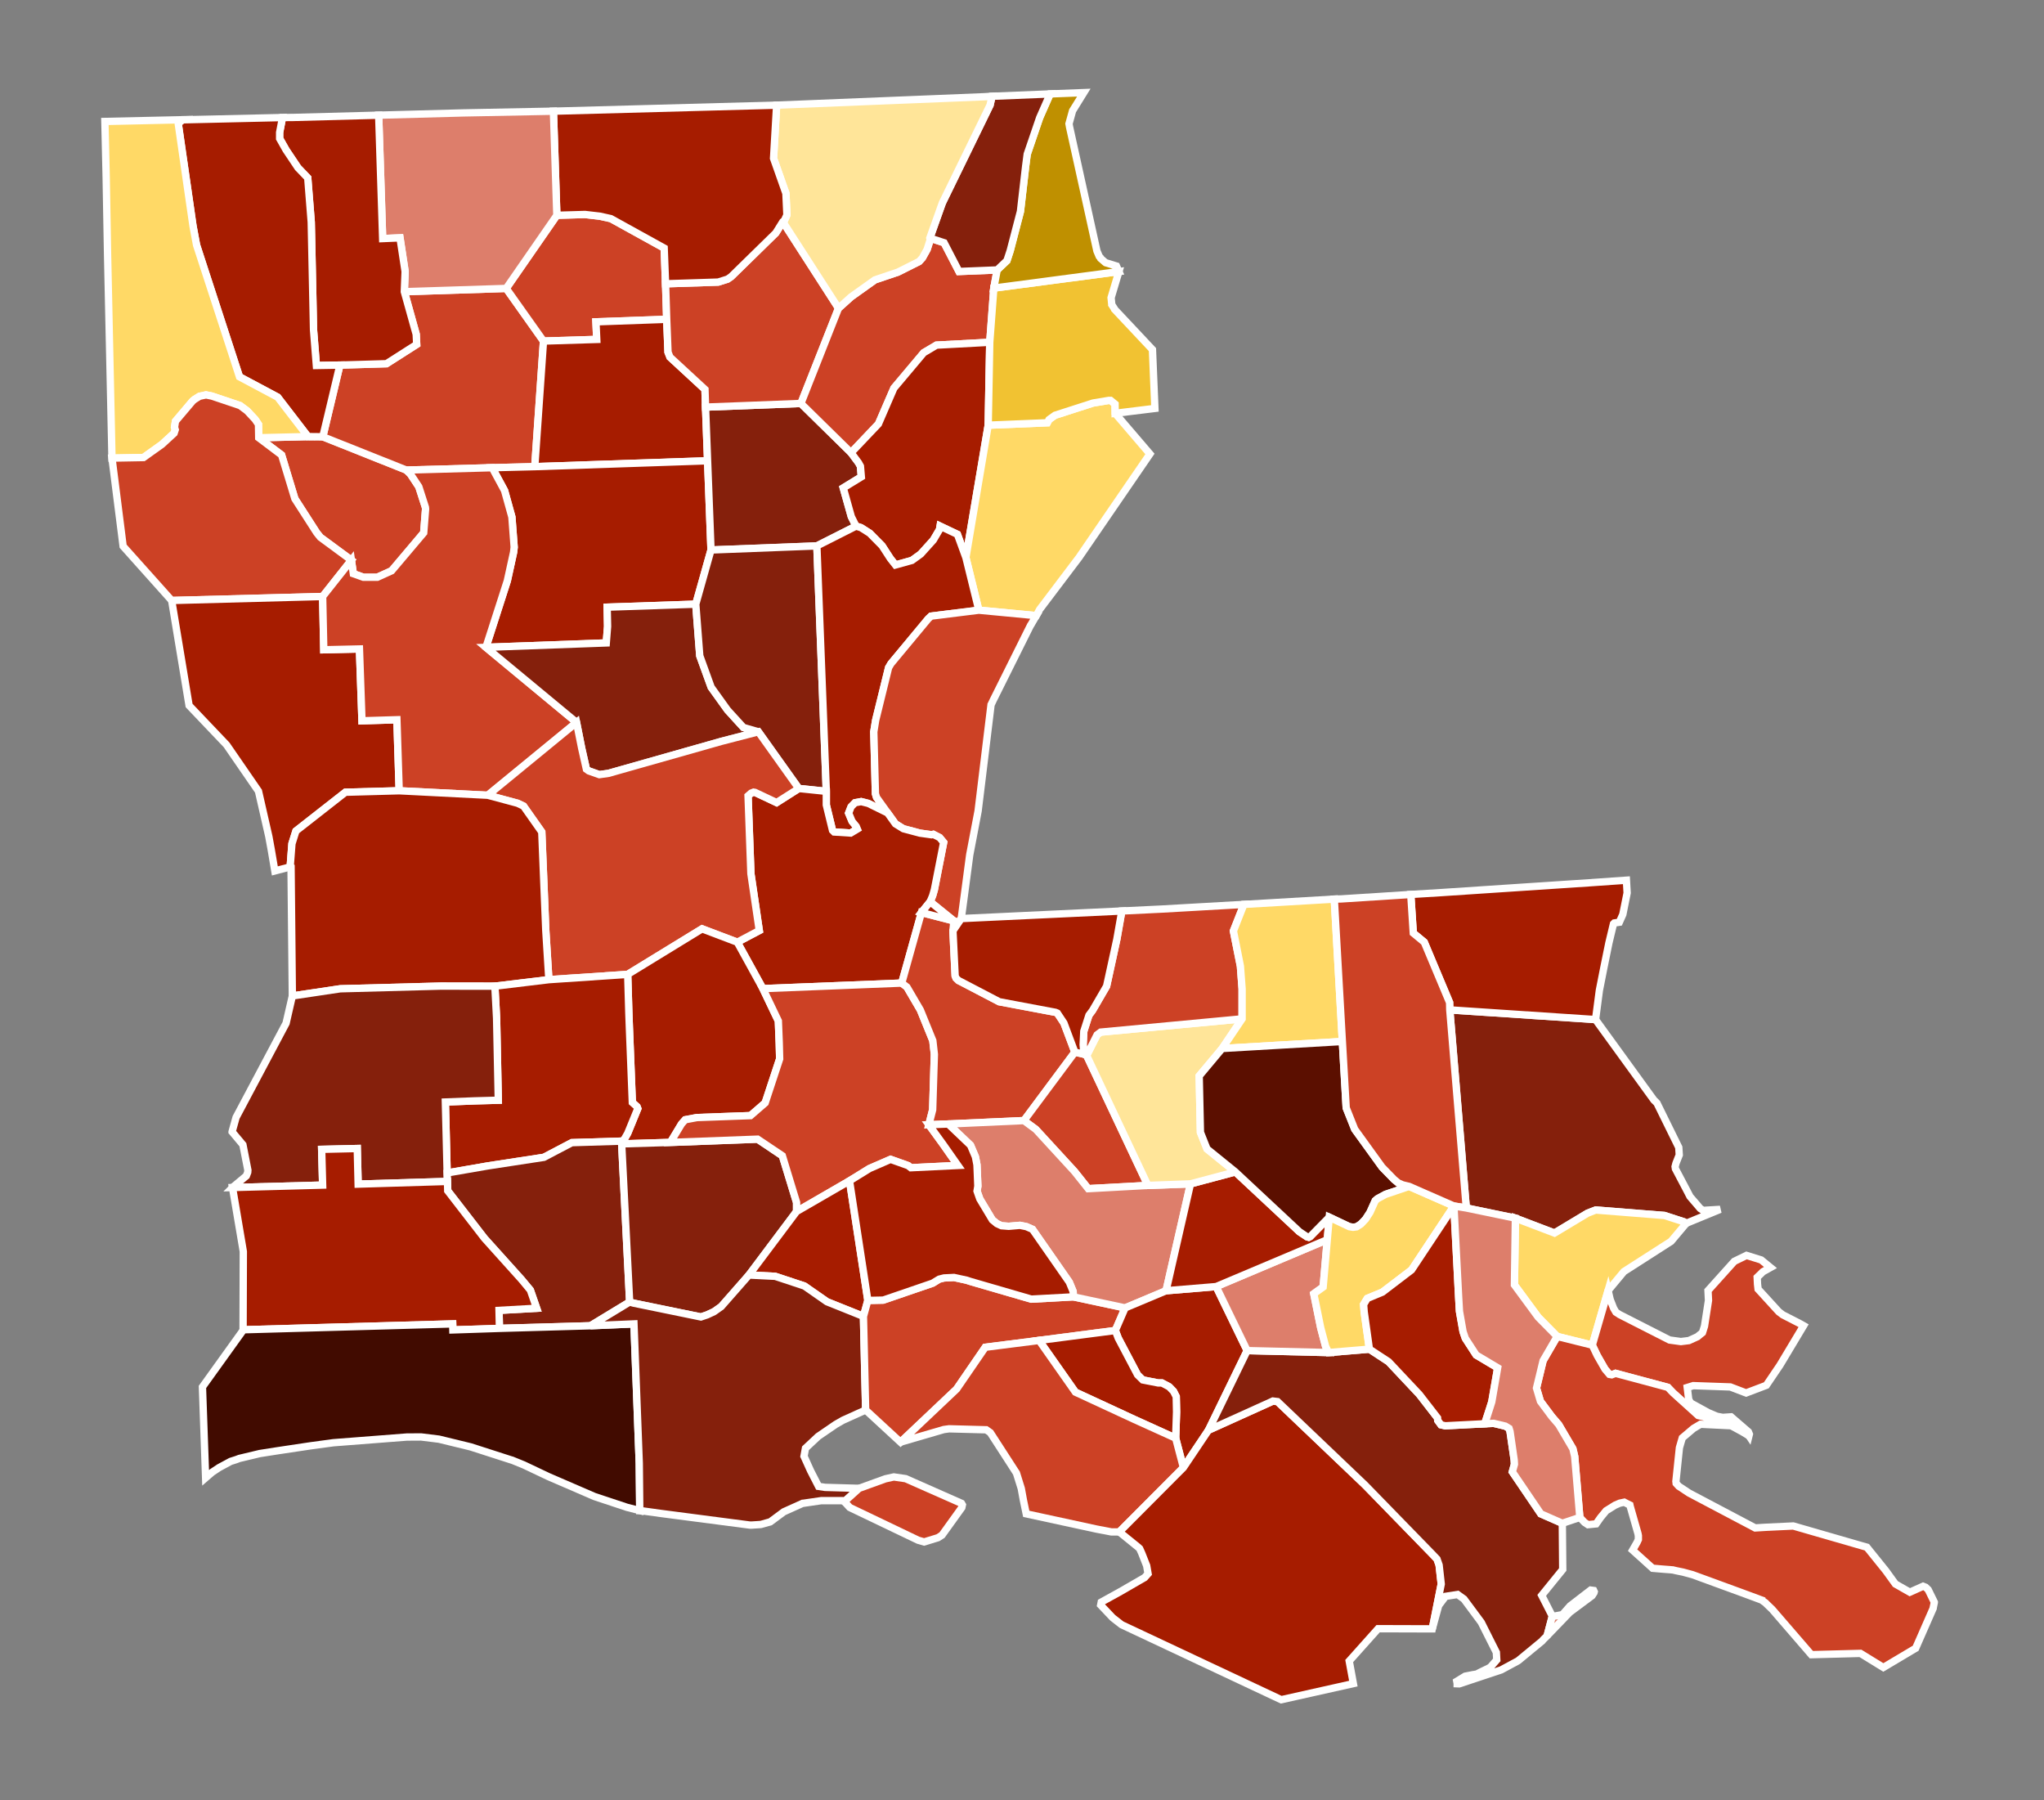 <?xml version="1.0" encoding="UTF-8" standalone="no"?>
<svg
   version="1.2"
   viewBox="0 0 251 221"
   width="251"
   height="221"
   id="svg201"
   sodipodi:docname="louisiana_counties_by_race.svg"
   inkscape:version="1.2.1 (9c6d41e4, 2022-07-14)"
   xmlns:inkscape="http://www.inkscape.org/namespaces/inkscape"
   xmlns:sodipodi="http://sodipodi.sourceforge.net/DTD/sodipodi-0.dtd"
   xmlns="http://www.w3.org/2000/svg"
   xmlns:svg="http://www.w3.org/2000/svg"
   xmlns:rdf="http://www.w3.org/1999/02/22-rdf-syntax-ns#"
   xmlns:cc="http://creativecommons.org/ns#"
   xmlns:dc="http://purl.org/dc/elements/1.1/">
  <rect x="0" y="0" width="251" height="221" fill="#808080" stroke="none"/>
  <defs
     id="defs205" />
  <sodipodi:namedview
     id="namedview203"
     pagecolor="#ffffff"
     bordercolor="#000000"
     borderopacity="0.25"
     inkscape:showpageshadow="2"
     inkscape:pageopacity="0.0"
     inkscape:pagecheckerboard="0"
     inkscape:deskcolor="#d1d1d1"
     showgrid="false"
     inkscape:zoom="1.8643057"
     inkscape:cx="80.727105"
     inkscape:cy="134.90277"
     inkscape:window-width="1440"
     inkscape:window-height="799"
     inkscape:window-x="0"
     inkscape:window-y="23"
     inkscape:window-maximized="0"
     inkscape:current-layer="layer1" />
  <title
     id="title132">Louisiana_Presidential_Election_Results_2016-svg</title>
  <style
     id="style134">#LA_Morehouse, #LA_East_Baton_Rouge {  }
#LA_St_John_the_Baptist, #LA_Orleans, #LA_Tensas, #LA_St_Helena, #LA_Caddo {   }
#LA_Madison {   }
#LA_East_Carroll {   }
#LA_Claiborne, #LA_St_James, #LA_Iberville, #LA_Jefferson {   }
#LA_West_Carroll, #LA_Beauregard, #LA_Caldwell, #LA_Jefferson_Davis, #LA_Vermilion, #LA_Acadia, #LA_La_Salle, #LA_Grant, #LA_St_Tammany, #LA_Lafourche {   }
#LA_Tangipahoa, #LA_Pointe_Coupee, #LA_Rapides, #LA_Plaquemines, #LA_East_Feliciana, #LA_Richland, #LA_De_Soto, #LA_Iberia, #LA_Ouachita, #LA_Red_River, #LA_Concordia, #LA_St_Mary, #LA_Bienville, #LA_Lincoln, #LA_St_Bernard, #LA_St_Landry, #LA_West_Baton_Rouge, #LA_Natchitoches {   }
#LA_West_Feliciana, #LA_Vernon, #LA_Union, #LA_Sabine, #LA_Allen, #LA_Jackson, #LA_Evangeline, #LA_Washington, #LA_Assumption, #LA_Catahoula, #LA_St_Martin, #LA_Avoyelles, #LA_Calcasieu, #LA_Ascension, #LA_Franklin, #LA_Terrebonne, #LA_St_Charles, #LA_Lafayette, #LA_Winn, #LA_Bossier, #LA_Webster {   }
#LA_Livingston {   }
tspan { white-space:pre }
.shp0 { fill: #d40000;stroke: #ffffff;stroke-width: 0.901 }
.shp1 { fill: #cc2f4a;stroke: #ffffff;stroke-width: 0.901 }
.shp2 { fill: #e27f90;stroke: #ffffff;stroke-width: 0.901 }
.shp3 { fill: #aa0000;stroke: #ffffff;stroke-width: 0.901 }
.shp4 { fill: #86b6f2;stroke: #ffffff;stroke-width: 0.901 }
.shp5 { fill: #4389e3;stroke: #ffffff;stroke-width: 0.901 }
.shp6 { fill: #800000;stroke: #ffffff;stroke-width: 0.901 }
.shp7 { fill: #0645b4;stroke: #ffffff;stroke-width: 0.901 }
</style>
  <g
     id="layer1">
    <path
       id="LA_St._Tammany"
       class="shp0"
       d="M178.03 123.98L195.93 125.17L203.11 135.07L203.19 135.14L203.47 135.42L206.15 140.86L206.21 141.79L205.81 142.8L205.7 143.22L205.74 143.49L207.11 146.09L207.53 146.9L208.47 147.99L208.78 148.36L208.89 148.43L209.05 148.54L209.15 148.61L209.23 148.59L211.23 148.47L207.07 150.18L206.79 150L204.39 149.22L195.95 148.55L194.95 148.94L190.89 151.38L186.09 149.55L180.06 148.3L178.03 123.98Z"
       style="fill:#85200c;fill-opacity:1" />
    <path
       id="LA_Washington"
       class="shp1"
       d="M195.12 108.38L199.72 108.06L199.81 109.62L199.28 112.26L198.85 113.22L198.58 113.26L198.24 113.31L198.13 113.42L197.57 115.76L196.92 118.95L196.4 121.59L195.93 125.17L178.03 123.98L178.01 123.08L174.9 115.67L173.55 114.55L173.24 109.81L177 109.58L195.12 108.38Z"
       style="fill:#a61c00;fill-opacity:1" />
    <path
       id="LA_Red_River"
       class="shp2"
       d="M37.82 53.6L39.64 53.62L49.9 57.71L50.4 58.2L51.43 59.76L52.24 62.28L52.26 62.5L52.03 65.41L48.09 70.07L46.33 70.87L44.63 70.87L43.39 70.43L43.15 68.77L39.34 65.96L38.89 65.4L36.21 61.23L34.58 55.86L31.77 53.74L37.82 53.6Z"
       style="fill:#cc4125;fill-opacity:1" />
    <path
       id="LA_Bienville"
       class="shp2"
       d="M62.16 35.41L66.74 41.87L65.67 57.29L60.44 57.42L49.9 57.71L39.64 53.62L41.74 44.82L47.46 44.65L51.17 42.28L51.11 41.04L49.65 35.81L62.16 35.41Z"
       style="fill:#cc4125;fill-opacity:1" />
    <path
       id="LA_Lincoln"
       class="shp2"
       d="M68.38 26.43L71.84 26.33L73.65 26.54L75.01 26.84L81.56 30.46L81.73 34.84L81.87 39.2L73.18 39.51L73.28 41.67L66.74 41.87L62.16 35.41L68.38 26.43Z"
       style="fill:#cc4125;fill-opacity:1" />
    <path
       id="LA_Jackson"
       class="shp0"
       d="M66.74 41.87L73.28 41.67L73.18 39.51L81.87 39.2L82.03 43.23L82.27 43.84L86.57 47.81L86.64 49.98L86.89 56.57L65.67 57.29L66.74 41.87Z"
       style="fill:#a61c00;fill-opacity:1" />
    <path
       id="LA_Winn"
       class="shp0"
       d="M65.67 57.29L86.89 56.57L87.31 67.52L85.44 74.17L74.56 74.54L74.61 76.9L74.45 78.93L59.67 79.47L62.3 71.3L63.07 67.79L63.14 67.18L62.86 63.47L61.96 60.23L60.44 57.42L65.67 57.29Z"
       style="fill:#a61c00;fill-opacity:1" />
    <path
       id="LA_Caldwell"
       class="shp3"
       d="M86.64 49.98L98.35 49.53L104.51 55.58L105.43 56.82L105.66 57.24L105.77 58.54L103.55 59.9L104.54 63.43L105.12 64.59L100.31 67.02L87.31 67.52L86.89 56.57L86.64 49.98Z"
       style="fill:#85200c;fill-opacity:1" />
    <path
       id="LA_Ouachita"
       class="shp1"
       d="M96.13 27.22L102.97 37.84L98.35 49.53L86.64 49.98L86.57 47.81L82.27 43.84L82.03 43.23L81.87 39.2L81.73 34.84L88.19 34.63L89.34 34.27L89.78 33.97L95.27 28.6L96.13 27.22Z"
       style="fill:#cc4125;fill-opacity:1" />
    <path
       id="LA_Richland"
       class="shp1"
       d="M122.45 33.14L122.04 35.37L121.54 42.02L115 42.37L113.43 43.3L109.77 47.65L107.87 52.04L104.51 55.58L98.35 49.53L102.97 37.84L104.51 36.45L107.44 34.36L110.28 33.4L112.87 32.1L113.27 31.66L113.85 30.62L114.23 29.43L114.18 29.23L115.93 29.8L117.76 33.33L122.45 33.14Z"
       style="fill:#cc4125;fill-opacity:1" />
    <path
       id="LA_Franklin"
       class="shp0"
       d="M121.35 52.2L118.61 68.45L117.57 65.6L115.44 64.59L115.37 65.01L114.61 66.3L113.06 68.02L111.98 68.8L109.96 69.36L109.33 68.56L108.32 67L106.8 65.46L105.73 64.78L105.12 64.59L104.54 63.43L103.55 59.9L105.77 58.54L105.66 57.24L105.43 56.82L104.51 55.58L107.87 52.04L109.77 47.65L113.43 43.3L115 42.37L121.54 42.02L121.35 52.2Z"
       style="fill:#a61c00;fill-opacity:1" />
    <path
       id="LA_Tensas"
       class="shp4"
       d="M121.35 52.2L128.61 51.9L128.82 51.51L129.56 50.98L134.22 49.48L136.13 49.16L136.38 49.16L136.93 49.61L136.94 50.7L136.94 50.74L141.21 55.73L132.51 68.42L127.67 74.82L127.25 75.58L120.2 74.91L118.61 68.45L121.35 52.2Z"
       style="fill:#ffd966;fill-opacity:1" />
    <path
       id="LA_Madison"
       class="shp4"
       d="M137.4 33.34L136.44 36.55L136.52 37.35L136.52 37.4L136.64 37.58L136.82 37.86L136.85 37.95L141.52 42.92L141.82 50.14L136.94 50.74L136.94 50.7L136.93 49.61L136.38 49.16L136.13 49.16L134.22 49.48L129.56 50.98L128.82 51.51L128.61 51.9L121.35 52.2L121.54 42.02L122.04 35.37L137.4 33.34Z"
       style="fill:#f1c232;fill-opacity:1" />
    <path
       id="LA_East_Carroll"
       class="shp5"
       d="M133.09 11.37L131.71 13.6L131.27 15.19L131.34 15.59L134.7 30.81L134.95 31.4L134.99 31.49L135.13 31.64L135.17 31.74L135.26 31.81L135.66 32.16L135.77 32.25L137.1 32.66L137.4 33.34L122.04 35.37L122.45 33.14L123.65 32L124.05 30.78L125.31 25.95L125.95 20.4L126.14 18.93L127.67 14.45L128.96 11.53L133.09 11.37Z"
       style="fill:#bf9000;fill-opacity:1" />
    <path
       id="LA_West_Carroll"
       class="shp3"
       d="M128.96 11.53L127.67 14.45L126.14 18.93L125.95 20.4L125.31 25.95L124.05 30.78L123.65 32L122.45 33.14L117.76 33.33L115.93 29.8L114.18 29.23L115.72 24.91L121.58 12.9L121.82 11.82L128.96 11.53Z"
       style="fill:#85200c;fill-opacity:1" />
    <path
       id="LA_Morehouse"
       class="shp2"
       d="M120.79 11.88L121.82 11.82L121.58 12.9L115.72 24.91L114.18 29.23L114.23 29.43L113.85 30.62L113.27 31.66L112.87 32.1L110.28 33.4L107.44 34.36L104.51 36.45L102.97 37.84L96.13 27.22L96.32 27.07L96.63 26.39L96.51 23.74L94.99 19.44L95.37 12.91L120.79 11.88Z"
       style="fill:#ffe599;fill-opacity:1" />
    <path
       id="LA_Union"
       class="shp0"
       d="M95.37 12.91L94.99 19.44L96.51 23.74L96.63 26.39L96.32 27.07L96.13 27.22L95.27 28.6L89.78 33.97L89.34 34.27L88.19 34.63L81.73 34.84L81.56 30.46L75.01 26.84L73.65 26.54L71.84 26.33L68.38 26.43L67.96 13.65L95.37 12.91Z"
       style="fill:#a61c00;fill-opacity:1" />
    <path
       id="LA_Claiborne"
       class="shp2"
       d="M56.94 13.86L67.96 13.65L68.38 26.43L62.16 35.41L49.65 35.81L49.75 33.34L49.12 29.2L46.99 29.29L46.5 14.14L56.94 13.86Z"
       style="fill:#dd7e6b;fill-opacity:1" />
    <path
       id="LA_Webster"
       class="shp1"
       d="M35.97 14.42L46.5 14.14L46.99 29.29L49.12 29.2L49.75 33.34L49.65 35.81L51.11 41.04L51.17 42.28L47.46 44.65L41.74 44.82L38.85 44.87L38.5 40.49L38.22 27.27L37.79 21.84L36.59 20.59L35.13 18.41L34.34 17.01L34.34 16.26L34.69 14.43L35.97 14.42Z"
       style="fill:#a61c00;fill-opacity:1" />
    <path
       id="LA_Bossier"
       class="shp1"
       d="M34.69 14.43L34.34 16.26L34.34 17.01L35.13 18.41L36.59 20.59L37.79 21.84L38.22 27.27L38.5 40.49L38.85 44.87L41.74 44.82L39.64 53.62L37.82 53.6L34.1 48.76L29.41 46.26L24.14 30.09L23.7 27.73L21.9 15.27L21.97 15.08L22.43 14.7L22.83 14.7L34.69 14.43Z"
       style="fill:#a61c00;fill-opacity:1" />
    <path
       id="LA_Caddo"
       class="shp4"
       d="M22.43 14.7L21.97 15.08L21.9 15.27L23.7 27.73L24.14 30.09L29.41 46.26L34.1 48.76L37.82 53.6L31.77 53.74L31.74 52.1L31.33 51.49L30.35 50.44L29.48 49.79L26.03 48.63L25.3 48.48L24.5 48.65L23.88 49.04L23.65 49.23L21.55 51.71L21.43 52.45L21.52 52.75L21.38 53.18L19.89 54.55L17.62 56.17L13.75 56.24L13.21 31.3L13.04 21.85L12.88 14.91L22.43 14.7Z"
       style="fill:#ffd966;fill-opacity:1" />
    <path
       id="LA_De_Soto"
       class="shp1"
       d="M31.77 53.74L34.58 55.86L36.21 61.23L38.89 65.4L39.34 65.96L43.15 68.77L39.62 73.23L21.08 73.72L15.12 67.06L13.75 56.24L17.62 56.17L19.89 54.55L21.38 53.18L21.52 52.75L21.43 52.45L21.55 51.71L23.65 49.23L23.88 49.04L24.5 48.65L25.3 48.48L26.03 48.63L29.48 49.79L30.35 50.44L31.33 51.49L31.74 52.1L31.77 53.74Z"
       style="fill:#cc4125;fill-opacity:1" />
    <path
       id="LA_Sabine"
       class="shp3"
       d="M21.08 73.72L39.62 73.23L39.76 79.77L44.14 79.67L44.45 88.49L48.74 88.36L49.02 97.08L42.42 97.26L36.34 102.02L35.85 103.58L35.64 106.31L35.74 106.4L33.75 106.92L33.31 104.33L33.01 102.69L31.74 97.13L27.82 91.44L23.22 86.61L21.08 73.72Z"
       style="fill:#a61c00;fill-opacity:1" />
    <path
       id="LA_Natchitoches"
       class="shp2"
       d="M49.9 57.71L60.44 57.42L61.96 60.23L62.86 63.47L63.14 67.18L63.07 67.79L62.3 71.3L59.67 79.47L70.8 88.69L59.9 97.63L49.02 97.08L48.74 88.36L44.45 88.49L44.14 79.67L39.76 79.77L39.62 73.23L43.15 68.77L43.39 70.43L44.63 70.87L46.33 70.87L48.09 70.07L52.03 65.41L52.26 62.5L52.24 62.28L51.43 59.76L50.4 58.2L49.9 57.71Z"
       style="fill:#cc4125;fill-opacity:1" />
    <path
       id="LA_Grant"
       class="shp3"
       d="M59.67 79.47L74.45 78.93L74.61 76.9L74.56 74.54L85.44 74.17L85.93 80.51L87.33 84.37L89.34 87.17L91.29 89.31L93.13 89.84L88.6 91.01L74.73 94.94L73.6 95.1L72.3 94.64L72.01 94.43L71.43 91.86L70.8 88.69L59.67 79.47Z"
       style="fill:#85200c;fill-opacity:1" />
    <path
       id="LA_La_Salle"
       class="shp6"
       d="M87.31 67.52L100.31 67.02L101.47 97.15L98.09 96.8L93.13 89.84L91.29 89.31L89.34 87.17L87.33 84.37L85.93 80.51L85.44 74.17L87.31 67.52Z"
       style="fill:#85200c;fill-opacity:1" />
    <path
       id="LA_Catahoula"
       class="shp0"
       d="M100.31 67.02L105.12 64.59L105.73 64.78L106.8 65.46L108.32 67L109.33 68.56L109.96 69.36L111.98 68.8L113.06 68.02L114.61 66.3L115.37 65.01L115.44 64.59L117.57 65.6L118.61 68.45L120.2 74.91L114.33 75.64L113.99 75.96L109.41 81.47L109.12 81.96L107.53 88.42L107.3 89.84L107.5 97.44L107.64 97.9L109 99.8L106.62 98.63L105.75 98.41L105 98.55L104.51 99.05L104.21 99.82L104.63 100.83L105.14 101.45L105.28 101.78L104.46 102.27L102.43 102.14L102.23 101.94L101.47 98.82L101.47 97.15L100.31 67.02Z"
       style="fill:#a61c00;fill-opacity:1" />
    <path
       id="LA_Concordia"
       class="shp1"
       d="M120.2 74.91L127.25 75.58L126.58 76.73L126.55 76.76L121.98 85.93L121.88 86.14L121.72 86.48L121.7 86.51L120.11 99.56L119.08 104.95L118.04 112.77L117.02 114.27L117.14 113.06L114.22 110.7L114.53 109.95L114.74 109.22L115.88 103.42L115.39 102.83L114.61 102.43L114.39 102.48L112.96 102.28L110.93 101.74L109.96 101.14L109 99.8L107.64 97.9L107.5 97.44L107.3 89.84L107.53 88.42L109.12 81.96L109.41 81.47L113.99 75.96L114.33 75.64L120.2 74.91Z"
       style="fill:#cc4125;fill-opacity:1" />
    <path
       id="LA_Avoyelles"
       class="shp1"
       d="M98.09 96.8L101.47 97.15L101.47 98.82L102.23 101.94L102.43 102.14L104.46 102.27L105.28 101.78L105.14 101.45L104.63 100.83L104.21 99.82L104.51 99.05L105 98.55L105.75 98.41L106.62 98.63L109 99.8L109.96 101.14L110.93 101.74L112.96 102.28L114.39 102.48L114.61 102.43L115.39 102.83L115.88 103.42L114.74 109.22L114.53 109.95L114.22 110.7L113.15 112.03L110.73 120.69L93.68 121.37L90.54 115.67L93.24 114.24L92.21 107.26L91.86 97.7L92.24 97.37L92.54 97.25L92.72 97.28L95.37 98.53L98.09 96.8Z"
       style="fill:#a61c00;fill-opacity:1" />
    <path
       id="LA_Rapides"
       class="shp1"
       d="M70.8 88.69L71.43 91.86L72.01 94.43L72.3 94.64L73.6 95.1L74.73 94.94L88.6 91.01L93.13 89.84L98.09 96.8L95.37 98.53L92.72 97.28L92.54 97.25L92.24 97.37L91.86 97.7L92.21 107.26L93.24 114.24L90.54 115.67L86.21 114.03L77.08 119.62L67.4 120.27L67.02 114.2L66.53 102.14L64.29 98.96L63.55 98.61L59.9 97.63L70.8 88.69Z"
       style="fill:#cc4125;fill-opacity:1" />
    <path
       id="LA_Vernon"
       class="shp3"
       d="M49.02 97.08L59.9 97.63L63.55 98.61L64.29 98.96L66.53 102.14L67.02 114.2L67.4 120.27L60.77 121.07L54.11 121.06L41.78 121.39L35.9 122.27L35.74 106.4L35.64 106.31L35.85 103.58L36.34 102.02L42.42 97.26L49.02 97.08Z"
       style="fill:#a61c00;fill-opacity:1" />
    <path
       id="LA_Evangeline"
       class="shp0"
       d="M77.08 119.62L86.21 114.03L90.54 115.67L93.68 121.37L95.58 125.34L95.69 128.07L95.74 130L93.96 135.4L92.16 136.96L85.58 137.2L84.14 137.47L83.69 137.98L82.32 140.25L76.34 140.43L76.42 140.09L76.69 139.81L77.08 139.13L78.32 136.1L78.23 135.87L77.65 135.35L77.29 126.22L77.22 124.35L77.08 119.62Z"
       style="fill:#a61c00;fill-opacity:1" />
    <path
       id="LA_Allen"
       class="shp0"
       d="M67.4 120.27L77.08 119.62L77.22 124.35L77.29 126.22L77.65 135.35L78.23 135.87L78.32 136.1L77.08 139.13L76.69 139.81L76.42 140.09L70.22 140.28L66.79 142.08L59.93 143.13L54.91 144L54.69 135.29L58.27 135.15L61.19 135.07L60.98 124.99L60.77 121.07L67.4 120.27Z"
       style="fill:#a61c00;fill-opacity:1" />
    <path
       id="LA_Beauregard"
       class="shp3"
       d="M60.77 121.07L60.98 124.99L61.19 135.07L58.27 135.15L54.69 135.29L54.91 144L54.95 145.04L43.98 145.37L43.87 141L39.5 141.1L39.62 145.49L28.55 145.79L28.6 145.74L30.25 144.36L30.42 143.92L30.44 143.66L29.83 140.54L28.62 139.09L28.5 138.95L28.5 138.94L28.99 137.18L35.13 125.62L35.9 122.27L41.78 121.39L54.11 121.06L60.77 121.07Z"
       style="fill:#85200c;fill-opacity:1" />
    <path
       id="LA_Jefferson_Davis"
       class="shp0"
       d="M76.34 140.43L77.32 159.84L72.51 162.76L61.33 163.08L61.28 160.87L65.9 160.61L65.13 158.39L64.06 157.1L59.49 152.02L54.98 146.19L54.95 145.04L54.91 144L59.93 143.13L66.79 142.08L70.22 140.28L76.42 140.09L76.34 140.43Z"
       style="fill:#85200c;fill-opacity:1" />
    <path
       id="LA_Calcasieu"
       class="shp1"
       d="M54.95 145.04L54.98 146.19L59.49 152.02L64.06 157.1L65.13 158.39L65.9 160.61L61.28 160.87L61.33 163.08L55.61 163.27L55.59 162.53L29.91 163.25L29.85 163.32L29.88 153.65L28.55 145.79L39.62 145.49L39.5 141.1L43.87 141L43.98 145.37L54.95 145.04Z"
       style="fill:#a61c00;fill-opacity:1" />
    <path
       id="LA_Cameron"
       class="shp6"
       d="M72.51 162.76L77.85 162.53L78.5 179.64L78.56 185.45L76.99 185.05L72.99 183.72L69.36 182.15L67.37 181.29L64.31 179.84L62.86 179.25L62.8 179.24L57.8 177.63L53.9 176.68L51.71 176.41L49.96 176.42L40.93 177.12L38.19 177.49L33.99 178.12L31.89 178.45L29.38 179.05L29.25 179.1L29.01 179.19L28.32 179.41L26.91 180.17L26.05 180.74L25.25 181.43L24.86 170.27L29.85 163.32L29.91 163.25L55.59 162.53L55.61 163.27L61.33 163.08L72.51 162.76Z"
       style="fill:#410b00;fill-opacity:1" />
    <path
       id="LA_Acadia"
       class="shp0"
       d="M76.34 140.43L82.32 140.25L93.03 139.85L96.07 141.89L97.82 147.63L97.82 148.73L91.97 156.53L88.57 160.4L87.68 161.03L86.84 161.42L86.07 161.68L77.79 159.98L77.32 159.84L76.34 140.43Z"
       style="fill:#85200c;fill-opacity:1" />
    <path
       id="LA_St._Landry"
       class="shp2"
       d="M110.73 120.69L111.37 121.18L113.02 124L114.55 127.76L114.74 129.44L114.53 136.24L114.06 138.08L115.79 140.46L117.63 143.08L111.85 143.36L111.52 143.1L109.36 142.33L106.76 143.46L104.32 144.97L97.82 148.73L97.82 147.63L96.07 141.89L93.03 139.85L82.32 140.25L83.69 137.98L84.14 137.47L85.58 137.2L92.16 136.96L93.96 135.4L95.74 130L95.69 128.07L95.58 125.34L93.68 121.37L110.73 120.69Z"
       style="fill:#cc4125;fill-opacity:1" />
    <path
       id="LA_Pointe_Coupee"
       class="shp1"
       d="M113.15 112.03L117.14 113.06L117.02 114.27L117.29 119.8L117.4 120.08L117.71 120.38L117.97 120.51L122.7 122.98L129.61 124.28L129.84 124.38L130.65 125.6L131.99 129.17L125.74 137.57L116.44 137.99L114.06 138.08L114.53 136.24L114.74 129.44L114.55 127.76L113.02 124L111.37 121.18L110.73 120.69L113.15 112.03Z"
       style="fill:#cc4125;fill-opacity:1" />
    <path
       id="LA_West_Baton_Rouge"
       class="shp2"
       d="M131.99 129.17L133.11 129.42L133.44 129.58L140.96 145.53L133.63 145.93L131.95 143.82L127.2 138.65L125.74 137.57L131.99 129.17Z"
       style="fill:#cc4125;fill-opacity:1" />
    <path
       id="LA_Lafayette"
       class="shp1"
       d="M97.82 148.73L104.32 144.97L106.57 159.65L106.03 161.61L101.55 159.81L98.78 157.88L95.19 156.69L91.97 156.53L97.82 148.73Z"
       style="fill:#a61c00;fill-opacity:1" />
    <path
       id="LA_Vermilion"
       class="shp3"
       d="M106.03 161.61L106.3 173.1L103.51 174.36L102.62 174.87L100.47 176.34L98.91 177.8L98.73 178.78L99.54 180.57L100.52 182.48L101.32 182.6L105.49 182.72L103.69 184.35L103.45 184.23L100.85 184.23L98.6 184.56L98.56 184.56L96.25 185.6L94.59 186.83L93.45 187.15L93.35 187.16L93.07 187.18L92.3 187.23L92.09 187.23L81.15 185.8L78.63 185.45L78.56 185.45L78.5 179.64L77.85 162.53L72.51 162.76L77.32 159.84L77.79 159.98L86.07 161.68L86.84 161.42L87.68 161.03L88.57 160.4L91.97 156.53L95.19 156.69L98.78 157.88L101.55 159.81L106.03 161.61Z"
       style="fill:#85200c;fill-opacity:1" />
    <path
       id="LA_Iberia"
       class="shp1"
       d="M105.49 182.72L108.72 181.55L109.76 181.32L111.21 181.53L118.07 184.56L118.18 184.75L118.11 185.08L115.68 188.46L115.18 188.78L113.48 189.3L112.75 189.09L104.35 185.07L103.69 184.35L105.49 182.72ZM131.81 159.21L138.16 160.57L136.96 163.34L127.6 164.56L120.99 165.4L117.47 170.53L110.58 177.05L106.3 173.1L106.03 161.61L106.57 159.65L108.46 159.61L114.53 157.53L115.33 157.04L115.92 156.89L117.15 156.83L118.71 157.17L119.1 157.3L126.64 159.49L131.81 159.21Z"
       style="fill:#cc4125;fill-opacity:1" />
    <path
       id="LA_Iberville"
       class="shp4"
       d="M125.74 137.57L127.2 138.65L131.95 143.82L133.63 145.93L140.96 145.53L146.19 145.34L143.19 158.46L138.16 160.57L131.81 159.21L131.78 158.55L131.31 157.41L126.79 150.92L126.04 150.59L125.24 150.43L123.87 150.55L122.98 150.48L122.42 150.22L121.86 149.76L120.32 147.19L120.08 146.51L119.98 146.22L120.08 145.62L119.97 143L119.78 142.02L119.18 140.6L116.44 137.99L125.74 137.57Z"
       style="fill:#dd7e6b;fill-opacity:1" />
    <path
       id="LA_Assumption"
       class="shp1"
       d="M149.34 157.95L153.15 165.81L148.4 175.58L145.32 180.17L144.37 176.56L144.48 173.34L144.44 171.46L144.11 170.81L143.57 170.25L142.68 169.78L142.22 169.78L140.33 169.41L139.69 168.78L137.32 164.28L136.96 163.34L138.16 160.57L143.19 158.46L149.34 157.95Z"
       style="fill:#a61c00;fill-opacity:1" />
    <path
       id="LA_St._Martin"
       class="shp1"
       d="M114.06 138.08L116.44 137.99L119.18 140.6L119.78 142.02L119.97 143L120.08 145.62L119.98 146.22L120.08 146.51L120.32 147.19L121.86 149.76L122.42 150.22L122.98 150.48L123.87 150.55L125.24 150.43L126.04 150.59L126.79 150.92L131.31 157.41L131.78 158.55L131.81 159.21L126.64 159.49L119.1 157.3L118.71 157.17L117.15 156.83L115.92 156.89L115.33 157.04L114.53 157.53L108.46 159.61L106.57 159.65L104.32 144.97L106.76 143.46L109.36 142.33L111.52 143.1L111.85 143.36L117.63 143.08L115.79 140.46L114.06 138.08ZM127.6 164.56L136.96 163.34L137.32 164.28L139.69 168.78L140.33 169.41L142.22 169.78L142.68 169.78L143.57 170.25L144.11 170.81L144.44 171.46L144.48 173.34L144.37 176.56L139.25 174.24L132.06 170.91L127.6 164.56Z"
       style="fill:#a61c00;fill-opacity:1" />
    <path
       id="LA_St._Mary"
       class="shp1"
       d="M127.6 164.56L132.06 170.91L139.25 174.24L144.37 176.56L145.32 180.17L137.45 188.07L136.48 188.07L134.65 187.72L126.02 185.85L125.67 184.16L125.41 182.74L124.82 180.85L121.61 175.88L121.11 175.53L116.55 175.41L115.89 175.5L110.58 177.05L117.47 170.53L120.99 165.4L127.6 164.56Z"
       style="fill:#cc4125;fill-opacity:1" />
    <path
       id="LA_Terrebonne"
       class="shp0"
       d="M148.4 175.58L156.01 172.14L156.31 172L156.88 172.07L167.62 182.31L175.83 190.74L176.46 191.4L176.72 192.14L176.98 194.47L175.88 199.97L169.23 199.95L165.68 203.92L166.19 206.69L157.33 208.67L137.73 199.46L136.64 198.61L135.16 197.05L135.23 196.69L137.62 195.37L140.56 193.67L140.98 193.2L140.81 192.22L140.21 190.7L139.95 190.12L139.77 189.95L137.45 188.07L145.32 180.17L148.4 175.58Z"
       style="fill:#a61c00;fill-opacity:1" />
    <path
       id="LA_Lafourche"
       class="shp0"
       d="M168.16 165.63L170.51 167.17L174.29 171.19L176.53 174.08L176.55 174.38L176.95 174.92L177.47 175.04L182.32 174.79L183.42 174.74L184.85 175.08L185.31 175.36L185.43 175.74L185.94 179.25L185.97 179.76L185.71 180.69L189.21 185.85L191.85 187.01L191.9 192.68L189.32 195.86L190.62 198.41L189.98 200.83L189.5 201.3L189.39 201.44L186.59 203.75L186.44 203.87L186.33 203.94L184.34 205.01L179.19 206.72L178.94 206.71L178.94 206.67L178.89 206.41L179.92 205.78L180.85 205.6L181.34 205.52L181.76 205.3L182.83 204.78L183.03 204.66L183.8 203.78L183.75 202.86L181.9 199.18L181.16 198.18L179.77 196.31L178.99 195.75L177.51 195.98L176.67 197.1L175.88 199.97L176.98 194.47L176.72 192.14L176.46 191.4L175.83 190.74L167.62 182.31L156.88 172.07L156.31 172L156.01 172.14L148.4 175.58L153.15 165.81L163.14 166.05L168.16 165.63Z"
       style="fill:#85200c;fill-opacity:1" />
    <path
       id="LA_St._James"
       class="shp4"
       d="M162.99 152.19L162.48 158L161.33 158.83L162.18 163.01L162.78 165.28L163.14 166.05L153.15 165.81L149.34 157.95L162.99 152.19Z"
       style="fill:#dd7e6b;fill-opacity:1" />
    <path
       id="LA_Ascension"
       class="shp1"
       d="M151.7 143.87L159.57 151.22L160.5 151.84L160.71 151.9L160.89 151.81L163.23 149.43L162.99 152.19L149.34 157.95L143.19 158.46L146.19 145.34L151.7 143.87Z"
       style="fill:#a61c00;fill-opacity:1" />
    <path
       id="LA_East_Baton_Rouge"
       class="shp4"
       d="M152.53 125.08L150.08 128.72L147.26 132.09L147.41 139.01L148.22 141.05L151.7 143.87L146.19 145.34L140.96 145.53L133.44 129.58L134.72 127.04L135.16 126.71L152.53 125.08Z"
       style="fill:#ffe599;fill-opacity:1" />
    <path
       id="LA_East_Feliciana"
       class="shp2"
       d="M142.73 111.6L152.75 111.03L151.46 114.29L152.32 118.62L152.53 121.42L152.53 125.08L135.16 126.71L134.72 127.04L133.44 129.58L133.11 129.42L133.01 128.25L133.09 126.6L133.72 124.64L134.16 124.05L135.89 121.07L137.15 115.3L137.76 111.84L142.73 111.6Z"
       style="fill:#cc4125;fill-opacity:1" />
    <path
       id="LA_St._Helena"
       class="shp4"
       d="M163.85 110.38L164.84 127.86L150.08 128.72L152.53 125.08L152.53 121.42L152.32 118.62L151.46 114.29L152.75 111.03L163.85 110.38Z"
       style="fill:#ffd966;fill-opacity:1" />
    <path
       id="LA_Livingston"
       class="shp3"
       d="M150.08 128.72L164.84 127.86L165.31 136.01L166.36 138.64L169.72 143.29L171.19 144.8L171.7 145.22L172.24 145.46L173.04 145.65L170.14 146.63L169.16 147.16L168.88 147.4L168.23 148.84L167.69 149.67L167.12 150.27L166.59 150.61L166.15 150.67L165.68 150.59L163.23 149.43L160.89 151.81L160.71 151.9L160.5 151.84L159.57 151.22L151.7 143.87L148.22 141.05L147.41 139.01L147.26 132.09L150.08 128.72Z"
       style="fill:#5b0f00;fill-opacity:1" />
    <path
       id="LA_St._John_the_Baptist"
       class="shp5"
       d="M173.04 145.65L178.54 148.06L173.34 155.9L169.76 158.63L167.9 159.4L167.45 160.14L167.52 161.06L168.16 165.63L163.14 166.05L162.78 165.28L162.18 163.01L161.33 158.83L162.48 158L163.23 149.43L165.68 150.59L166.15 150.67L166.59 150.61L167.12 150.27L167.69 149.67L168.23 148.84L168.88 147.4L169.16 147.16L170.14 146.63L173.04 145.65Z"
       style="fill:#ffd966;fill-opacity:1" />
    <path
       id="LA_St._Charles"
       class="shp1"
       d="M168.16 165.63L167.52 161.06L167.45 160.14L167.9 159.4L169.76 158.63L173.34 155.9L178.54 148.06L179.12 159.26L179.22 160.99L179.66 163.48L179.94 164.3L181.27 166.35L183.91 167.92L183.19 172.09L182.95 172.85L182.32 174.79L177.47 175.04L176.95 174.92L176.55 174.38L176.53 174.08L174.29 171.19L170.51 167.17L168.16 165.63Z"
       style="fill:#a61c00;fill-opacity:1" />
    <path
       id="LA_Tangipahoa"
       class="shp1"
       d="M164.67 110.36L173.24 109.81L173.55 114.55L174.9 115.67L178.01 123.08L178.03 123.98L180.06 148.3L178.54 148.06L173.04 145.65L172.24 145.46L171.7 145.22L171.19 144.8L169.72 143.29L166.36 138.64L165.31 136.01L164.84 127.86L163.85 110.38L164.67 110.36Z"
       style="fill:#cc4125;fill-opacity:1" />
    <path
       id="LA_Orleans"
       class="shp7"
       d="M186.09 149.55L190.89 151.38L194.95 148.94L195.95 148.55L204.39 149.22L206.79 150L207.07 150.18L205.21 152.39L199.41 156.11L197.47 158.44L195.53 165.14L191.22 164.07L188.89 161.71L185.97 157.74L186.09 149.55Z"
       style="fill:#ffd966;fill-opacity:1" />
    <path
       id="LA_St._Bernard"
       class="shp1"
       d="M197.47 158.44L197.73 159.54L198.15 160.61L198.43 161.09L198.87 161.38L205.02 164.51L206.41 164.7L207.39 164.58L208.43 164.11L209.06 163.6L209.31 162.81L209.8 159.65L209.74 158.44L212.97 154.85L214.47 154.12L216.27 154.68L217.41 155.61L216.48 156.13L216.2 156.41L215.78 156.81L215.82 157.65L215.89 158.26L218.44 161.05L218.93 161.42L221 162.48L221.48 162.75L218.58 167.59L216.9 170.07L214.42 171.01L212.48 170.27L207.93 170.11L207.19 170.34L207.37 171.81L207.61 172.24L209.78 173.43L210.82 173.87L211.55 174.01L212.57 173.94L214.7 175.78L214.82 176.07L214.77 176.27L214.51 175.88L213.3 174.92L208.54 173.78L205.46 171L204.81 170.32L198.39 168.6L197.92 168.78L197.64 168.73L197.09 168.08L196.14 166.42L195.53 165.14L197.47 158.44Z"
       style="fill:#cc4125;fill-opacity:1" />
    <path
       id="LA_Plaquemines"
       class="shp1"
       d="M191.22 164.07L195.53 165.14L196.14 166.42L197.09 168.08L197.64 168.73L197.92 168.78L198.39 168.6L204.81 170.32L205.46 171L208.54 173.78L213.3 174.92L214.51 175.88L214.77 176.27L213.96 175.78L212.58 175.03L208.82 174.85L207.96 175.36L206.58 176.53L206.23 177.73L205.8 181.86L205.83 182.11L206.15 182.46L207.42 183.3L215.53 187.58L216.83 187.5L220.21 187.34L229.25 189.95L231.58 192.84L232.75 194.46L234.52 195.47L236.15 194.74L236.46 194.86L236.78 195.16L237.53 196.69L237.53 196.73L237.39 197.41L237.39 197.45L236.6 199.25L235.24 202.35L231.27 204.71L228.46 202.98L222.43 203.14L217.6 197.55L217.47 197.43L216.88 196.86L216.82 196.79L216.34 196.45L216.34 196.44L216.15 196.37L214.86 195.89L213.91 195.54L207.84 193.32L206.88 193.06L206.7 193.01L205.78 192.82L205.41 192.73L205.34 192.73L205.15 192.71L204.23 192.64L202.94 192.53L200.48 190.31L201.03 189.35L201.19 189L201.19 188.53L201.14 188.27L200.18 184.91L200.15 184.77L199.86 184.63L199.46 184.42L198.9 184.54L198.32 184.79L197.23 185.47L196.54 186.31L196 187.08L195 187.18L194.58 186.9L194 186.29L193.37 178.8L193.15 177.86L191.41 174.9L190.56 173.91L189.16 172.03L188.68 170.41L189.49 167.05L191.22 164.07Z"
       style="fill:#cc4125;fill-opacity:1" />
    <path
       id="LA_West_Feliciana"
       class="shp1"
       d="M118.04 112.77L137.76 111.84L137.15 115.3L135.89 121.07L134.16 124.05L133.72 124.64L133.09 126.6L133.01 128.25L133.11 129.42L131.99 129.17L130.65 125.6L129.84 124.38L129.61 124.28L122.7 122.98L117.97 120.51L117.71 120.38L117.4 120.08L117.29 119.8L117.02 114.27L118.04 112.77ZM114.22 110.7L117.14 113.06L113.15 112.03L114.22 110.7Z"
       style="fill:#a61c00;fill-opacity:1" />
    <path
       id="LA_Jefferson"
       class="shp2"
       d="M178.54 148.06L180.06 148.3L186.09 149.55L185.97 157.74L188.89 161.71L191.22 164.07L189.49 167.05L188.68 170.41L189.16 172.03L190.56 173.91L191.41 174.9L193.15 177.86L193.37 178.8L194 186.29L191.85 187.01L189.21 185.85L185.71 180.69L185.97 179.76L185.94 179.25L185.43 175.74L185.31 175.36L184.85 175.08L183.42 174.74L182.32 174.79L182.95 172.85L183.19 172.09L183.91 167.92L181.27 166.35L179.94 164.3L179.66 163.48L179.22 160.99L179.12 159.26L178.54 148.06ZM190.62 198.41L190.66 198.45L191.87 198.22L192.81 197.15L195.33 195.21L195.7 195.26L195.77 195.41L195.74 195.53L195.51 195.89L192.76 197.94L190.4 200.39L189.99 200.81L189.98 200.83L190.62 198.41Z"
       style="fill:#dd7e6b;fill-opacity:1" />
  </g>
</svg>

